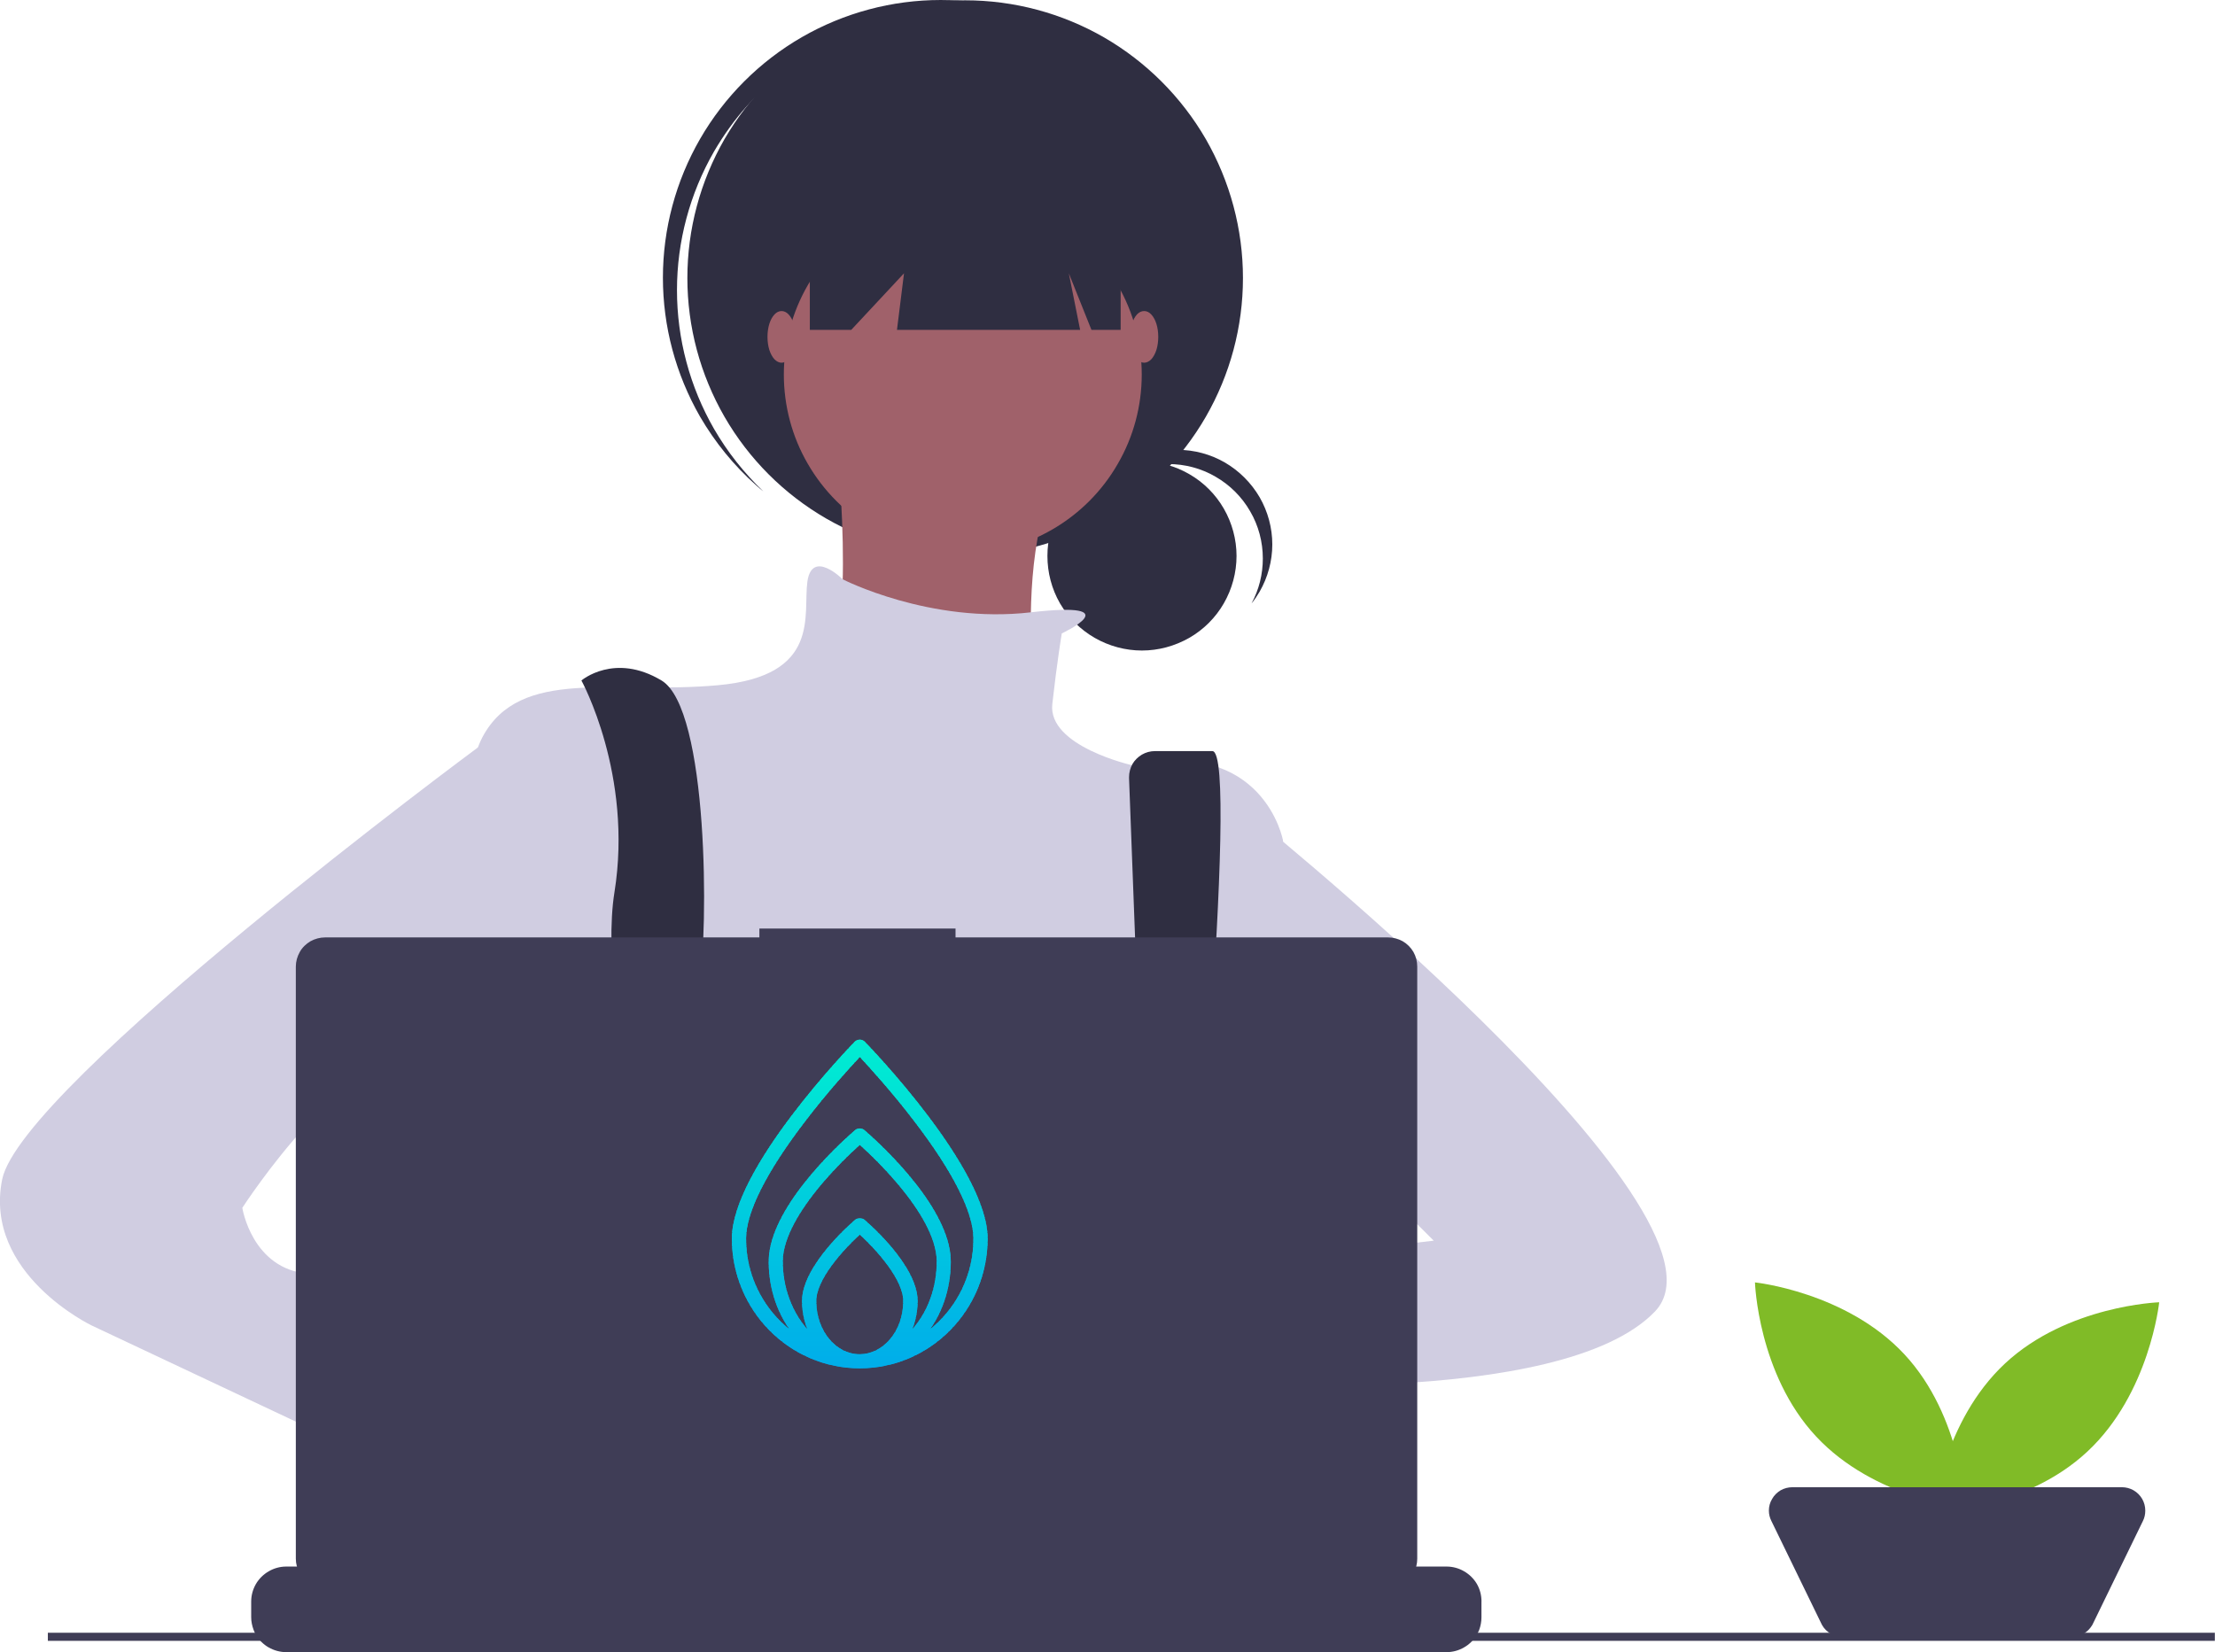 <?xml version="1.0" encoding="UTF-8"?>
<!DOCTYPE svg  PUBLIC '-//W3C//DTD SVG 1.1//EN'  'http://www.w3.org/Graphics/SVG/1.1/DTD/svg11.dtd'>
<svg width="144.88mm" height="108.1mm" fill-rule="evenodd" stroke-linejoin="round" stroke-width="28.222" preserveAspectRatio="xMidYMid" version="1.2" viewBox="3700 3600 14488 10810" xml:space="preserve" xmlns="http://www.w3.org/2000/svg">
 <defs class="EmbeddedBulletChars">
  
  
  
  
  
  
  
  
  
  
 </defs>
 <g class="Page">
  <g class="Graphic">
   
    <rect class="BoundingBox" x="3700" y="3600" width="14488" height="10810" fill="none"/>
    <defs>
     <clipPath id="b">
      <path d="m3700 3600h14487v10809h-14487v-10809z"/>
     </clipPath>
    </defs>
    <g clip-path="url(#b)">
     <path d="m16556 13468s-597-62-977-470c-381-408-400-1008-400-1008s597 62 977 470 400 1008 400 1008z" fill="#80bb27"/>
     <path d="m16345 13497s62-597 470-977 1008-400 1008-400-62 597-470 977c-408 381-1008 400-1008 400z" fill="#80bb27"/>
     <path d="m15751 14309c-27 0-54-7-77-21-23-13-43-33-56-56-2-3-4-7-5-10l-327-672c-10-20-16-43-16-67 0-27 7-53 21-76 13-24 33-43 56-57 23-13 50-20 77-20h2155c27 0 53 7 76 20 24 14 43 33 57 57 13 23 20 49 20 76 0 24-5 47-15 67l-327 672c-2 3-3 7-5 10-14 23-33 43-56 56-24 14-50 21-77 21h-1501z" fill="#3f3d56"/>
     <path d="m11788 7237c0 109-29 216-83 310s-132 172-226 226c-95 54-201 83-310 83-108 0-215-29-309-83s-172-132-227-226c-54-94-82-201-82-310 0-108 28-215 82-309 55-94 133-172 227-226 94-55 201-83 309-83 109 0 215 28 310 83 94 54 172 132 226 226s83 201 83 309z" fill="#2f2e41"/>
     <path d="m11342 6636c108 0 215 28 309 83 94 54 172 132 226 226 55 94 83 201 83 309 0 103-25 204-74 294 20-24 37-50 53-77 54-94 83-201 83-309 0-109-29-215-83-309-55-94-133-172-227-227-94-54-200-83-309-83s-215 29-309 83c-94 55-172 133-227 227-3 5-6 10-8 15 48-60 107-111 174-150 94-54 200-82 308-82h1z" fill="#2f2e41"/>
     <path d="m11830 5419c0 319-84 632-243 908-160 277-389 506-665 666-276 159-590 243-909 243s-632-84-908-243c-277-160-506-389-666-666-159-276-243-589-243-908s84-632 243-909c160-276 389-505 666-665 276-159 589-243 908-243s633 84 909 243c276 160 505 389 665 665 159 277 243 590 243 909z" fill="#2f2e41"/>
     <path d="m9036 3925c276-159 590-243 909-243s632 84 908 243c89 52 173 110 252 176-14-14-29-28-45-42-92-82-192-154-298-216-276-159-590-243-909-243s-632 84-908 243c-277 160-506 389-666 666-159 276-243 589-243 908s84 632 243 909c98 168 221 320 367 449 15 14 31 27 47 40-126-120-235-258-322-408-159-276-243-590-243-909 0-318 84-632 243-908 62-106 134-207 216-298 129-146 281-269 449-367z" fill="#2f2e41"/>
     <path d="m11168 6050c0 206-54 408-157 585-102 178-250 326-428 429s-380 157-585 157c-206 0-407-54-585-157s-326-251-429-429c-103-177-157-379-157-585 0-205 54-407 157-585s251-326 429-428c178-103 379-157 585-157 205 0 407 54 585 157 178 102 326 250 428 428 103 178 157 380 157 585z" fill="#a0616a"/>
     <path d="m9166 6420s154 1417-92 1571c-247 154 1417 369 1417 369s-247-1540 369-1940h-1694z" fill="#a0616a"/>
     <path d="m10443 7606c-661 77-1231-216-1231-216s-200-200-231 15c-30 216 93 616-585 678-677 62-1293-123-1540 339-246 462-123 2464-123 2464s462 1663 832 1909c369 246 3603-92 3603-92l924-1663v-1941s-123-677-985-492c0 0-555-124-524-401s62-462 62-462 458-214-202-138z" fill="#d0cde1"/>
     <path d="m7687 13972c19-83 32-130 32-130l-10-67-102-689-42-291c369-154 462-862 462-862l13-9 64-37v-1l226-135 5-3 91 61 186 124c68 51 140 98 214 141 332 191 709 292 1092 292 139 0 278-13 414-39 139-24 275-63 405-117l448-150 14-4 14 2 263 40h4l22 4-61 420-88 612c233 123 440 355 621 641 41 63 79 129 117 197 49 88 96 180 140 274 6 12 11 23 16 34 17 37 34 75 51 112h-4693c6-38 12-74 18-108 1-1 1-2 1-4 2-11 4-22 6-34 21-112 41-205 57-274z" fill="#2f2e41"/>
     <path d="m7719 9438c-124 770 369 2680 369 2680l370-93s-247-1601-185-1971 62-1817-246-2002-524 0-524 0 339 616 216 1386z" fill="#2f2e41"/>
     <path d="m11214 12102 247 154s354-3742 169-3742h-376c-30 0-59 8-85 23-25 15-47 36-62 62-14 26-22 55-22 85v8l129 3410z" fill="#2f2e41"/>
     <path d="m8412 11887c0 27-8 53-21 77-14 23-33 42-56 56-24 13-50 21-77 21s-54-8-77-21c-24-14-43-33-57-56-13-24-20-50-20-77s7-54 20-77c14-24 33-43 57-57 23-13 50-20 77-20s53 7 77 20c23 14 42 33 56 57 13 23 21 50 21 77z" fill="#80bb27"/>
     <path d="m11492 12041c0 27-7 53-21 77-13 23-33 42-56 56-24 13-50 21-77 21s-54-8-77-21c-24-14-43-33-57-56-13-24-20-50-20-77s7-54 20-77c14-24 33-43 57-57 23-13 50-20 77-20s53 7 77 20c23 14 43 33 56 57 14 23 21 50 21 77z" fill="#80bb27"/>
     <path d="m9268 5758 345-370-46 370h1198l-74-370 148 370h191v-1171h-2033v1171h271z" fill="#2f2e41"/>
     <path d="m8904 5804c0 30-4 59-12 85-8 25-20 47-34 62-14 14-30 22-46 22s-32-8-46-22c-14-15-26-37-34-62-8-26-12-55-12-85s4-59 12-85 20-47 34-62 30-22 46-22 32 7 46 22 26 36 34 62 12 55 12 85z" fill="#a0616a"/>
     <path d="m11276 5804c0 30-4 59-12 85-8 25-20 47-34 62-14 14-30 22-46 22-17 0-33-8-47-22-14-15-25-37-33-62-8-26-13-55-13-85s5-59 13-85 19-47 33-62 30-22 47-22c16 0 32 7 46 22s26 36 34 62 12 55 12 85z" fill="#a0616a"/>
     <path d="m11815 12025s-1401-262-1494 200c-92 462 1556 262 1556 262l-62-462z" fill="#a0616a"/>
     <path d="m11784 8853s3358 2679 2742 3326-2957 462-2957 462l154-770 1355-154-678-677-616 61v-2248z" fill="#d0cde1"/>
     <path d="m6825 13319 432 338s308 955 770 678-432-1263-432-1263l-523-185-247 432z" fill="#a0616a"/>
     <path d="m7257 8360-431 130s-2988 2211-3112 2827c-123 616 586 955 586 955l2679 1262 278-739-1263-647s92-184-278-215c-369-31-431-431-431-431s739-1140 1140-894c400 247 523 432 523 432l309-2680z" fill="#d0cde1"/>
     <path d="m13390 14078v103c0 28-5 56-15 83-4 11-10 21-16 32 0 0 0 1-1 2-20 33-48 61-82 80-34 20-74 31-114 31h-7590c-40 0-80-11-115-31-33-19-62-47-82-80 0-1 0-2-1-2-6-11-11-21-15-32-10-27-16-55-16-83v-103c0-41 11-80 31-115 20-34 49-63 84-83 34-20 74-31 114-31h437v-48c0-1 1-3 2-5 0-1 2-2 3-3s3-1 5-1h228c2 0 3 0 5 1l3 3c1 2 2 4 2 5v48h142v-48c0-1 1-3 1-5 1-1 2-2 4-3 1-1 3-1 5-1h228c2 0 3 0 5 1l3 3c1 2 1 4 1 5v48h143v-48c0-1 1-3 2-5 0-1 2-2 3-3s3-1 5-1h228c2 0 3 0 5 1l3 3c1 2 2 4 2 5v48h142v-48c0-1 1-3 1-5 1-1 3-2 4-3s3-1 5-1h228c2 0 3 0 5 1l3 3c1 2 2 4 2 5v48h142v-48c0-1 1-3 1-5 1-1 2-2 4-3 1-1 3-1 5-1h228c2 0 3 0 5 1l3 3c1 2 1 4 1 5v48h143v-48c0-1 1-3 2-5 0-1 2-2 3-3s3-1 5-1h228c2 0 3 0 5 1l3 3c1 2 2 4 2 5v48h142v-48c0-1 1-3 1-5 1-1 2-2 4-3 1-1 3-1 5-1h1788c2 0 3 0 5 1l3 3c1 2 1 4 1 5v48h143v-48c0-1 1-3 1-5 1-1 2-2 4-3 1-1 3-1 5-1h228c2 0 3 0 5 1 1 1 2 2 3 4 1 1 1 3 1 4v48h143v-48c0-1 0-3 1-5 1-1 2-2 4-3 1-1 3-1 5-1h228c2 0 3 0 5 1l3 3c1 2 1 4 1 5v48h143v-48c0-1 0-3 1-5 1-1 2-2 4-3 1-1 3-1 4-1h229c1 0 3 0 5 1l3 3c1 2 1 4 1 5v48h143v-48c0-1 1-3 1-5 1-1 2-2 4-3 1-1 3-1 5-1h228c1 0 3 0 4 1 2 1 3 2 4 3 1 2 1 4 1 5v48h143v-48c0-1 0-3 1-5 1-1 2-2 4-3 1-1 3-1 5-1h228c1 0 3 0 5 1l3 3c1 2 1 4 1 5v48h143v-48c0-1 0-3 1-5 1-1 2-2 4-3 1-1 3-1 4-1h229c1 0 3 0 4 1 2 1 3 2 4 3 1 2 1 4 1 5v48h666c40 0 80 11 114 31 35 20 64 49 84 83 20 35 30 74 30 115z" fill="#3f3d56"/>
     <path d="m9950 9733v-58h-1283v58h-2841c-33 0-66 9-95 25-29 17-54 41-70 70-17 30-26 63-26 96v3874c0 33 9 66 26 95 16 30 41 54 70 70 29 17 62 26 95 26h6953c34 0 67-9 96-26 29-16 53-40 70-70 17-29 25-62 25-95v-3874c0-33-8-66-25-96-17-29-41-53-70-70-29-16-62-25-96-25h-2829z" fill="#3f3d56"/>
     <path d="m9733 11085c0 75-19 148-57 213-37 64-91 118-155 155-65 37-138 57-213 57-74 0-148-20-212-57-65-37-118-91-156-155-37-65-57-138-57-213 0-74 20-148 57-212 38-65 91-119 156-156 64-37 138-57 212-57 75 0 148 20 213 57 64 37 118 91 155 156 38 64 57 138 57 212z" fill="none" stroke="#d0cde1" stroke-linejoin="miter" stroke-width="53"/>
     <path d="m9597 11238c0 75-19 148-57 213-37 64-91 118-155 155-65 37-138 57-213 57-74 0-148-20-212-57-65-37-118-91-156-155-37-65-57-138-57-213 0-74 20-148 57-212 38-65 91-119 156-156 64-37 138-57 212-57 75 0 148 20 213 57 64 37 118 91 155 156 38 64 57 138 57 212z" fill="#d0cde1"/>
     <path d="m11100 14335h-7087v-53h14174v53h-7087z" fill="#3f3d56"/>
     <path d="m9298 12118h-1210v-1550h2419v1550h-1209z" fill="#3f3d56"/>
     <path d="m9688 10951c0-61 18-116 52-165 19-28 49-59 91-95-28-34-55-60-83-79-50-35-106-52-170-52-37 0-83 9-138 27-52 18-90 27-114 27-18 0-54-8-110-24-55-16-102-24-141-24-91 0-167 39-226 115-60 78-90 177-90 298 0 129 39 263 117 401 79 138 159 207 240 207 27 0 62-9 105-27s81-27 113-27c35 0 75 9 121 26 48 17 85 25 111 25 68 0 137-52 205-156 45-66 78-133 98-199-47-15-89-48-126-101-36-52-55-112-55-177z" fill="#d0cde1"/>
     <path d="m9546 10402c16-40 24-76 24-108 0-2-1-5-1-8v-8c-1-2-1-5-2-9s-2-7-2-9c-94 22-160 61-200 118-39 58-60 126-62 205 36-3 64-8 83-14 29-9 58-28 86-57 34-33 59-70 74-110z" fill="#d0cde1"/>
    </g>
   
  </g>
  <g class="com.sun.star.drawing.CustomShape">
   <g>
    <rect class="BoundingBox" x="8e3" y="1e4" width="2501" height="2101" fill="none"/>
    <path d="m9250 12100h-1250v-2100h2500v2100h-1250z" fill="#3f3d56"/>
   </g>
  </g>
  <g class="Graphic">
   
    <rect class="BoundingBox" x="8246" y="10400" width="2155" height="2155" fill="none"/>
    <defs>
     <clipPath id="a">
      <path d="m9324 10402c-13 0-25 5-34 14-32 33-803 830-803 1287 0 468 375 849 836 849h1c461 0 836-381 836-849 0-457-771-1254-803-1287-9-9-21-14-33-14zm-1 2058c-157 0-284-156-284-348 0-145 184-343 285-435 100 92 284 290 284 435 0 94-30 183-86 249-53 63-125 99-198 99h-1zm379-348c0-237-334-520-348-532-17-14-43-14-60 0-14 12-348 295-348 532 0 63 12 126 35 185-98-111-161-269-161-444 0-137 91-315 263-517 75-87 155-169 241-246 85 77 165 158 239 245 173 202 264 381 264 518 0 163-53 317-150 432-4 4-7 8-10 12 23-59 35-122 35-185zm365-409c1 231-104 450-284 594 88-125 136-280 136-444 0-379-543-840-566-860-17-14-42-14-59 0-23 20-566 481-566 860 0 164 48 319 136 444-180-144-285-363-284-594 0-171 133-436 385-765 146-192 294-354 359-423 64 69 212 231 358 423 252 329 385 594 385 765z"/>
     </clipPath>
    </defs>
    <g clip-path="url(#a)">
     <path d="m10160 10337v58h-1673v-58h1673z" fill="#00efd1"/>
     <path d="m10160 10368v57h-1673v-57h1673z" fill="#00eed1"/>
     <path d="m10160 10399v57h-1673v-57h1673z" fill="#00edd2"/>
     <path d="m10160 10430v57h-1673v-57h1673z" fill="#00ecd2"/>
     <path d="m10160 10461v57h-1673v-57h1673z" fill="#00ebd2"/>
     <path d="m10160 10492v57h-1673v-57h1673z" fill="#00ead3"/>
     <path d="m10160 10523v57h-1673v-57h1673z" fill="#00e9d3"/>
     <path d="m10160 10554v57h-1673v-57h1673z" fill="#00e8d3"/>
     <path d="m10160 10585v57h-1673v-57h1673z" fill="#00e8d4"/>
     <path d="m10160 10615v58h-1673v-58h1673z" fill="#00e7d4"/>
     <path d="m10160 10646v58h-1673v-58h1673z" fill="#00e6d4"/>
     <path d="m10160 10677v58h-1673v-58h1673z" fill="#00e5d5"/>
     <path d="m10160 10708v58h-1673v-58h1673z" fill="#00e4d5"/>
     <path d="m10160 10739v57h-1673v-57h1673z" fill="#00e3d6"/>
     <path d="m10160 10770v57h-1673v-57h1673z" fill="#00e2d6"/>
     <path d="m10160 10801v57h-1673v-57h1673z" fill="#00e1d6"/>
     <path d="m10160 10832v57h-1673v-57h1673z" fill="#00e0d7"/>
     <path d="m10160 10863v57h-1673v-57h1673z" fill="#00dfd7"/>
     <path d="m10160 10894v57h-1673v-57h1673z" fill="#00ded7"/>
     <path d="m10160 10925v57h-1673v-57h1673z" fill="#00ddd8"/>
     <path d="m10160 10956v57h-1673v-57h1673z" fill="#00dcd8"/>
     <path d="m10160 10986v58h-1673v-58h1673z" fill="#00dbd8"/>
     <path d="m10160 11017v58h-1673v-58h1673z" fill="#00dbd9"/>
     <path d="m10160 11048v58h-1673v-58h1673z" fill="#00dad9"/>
     <path d="m10160 11079v58h-1673v-58h1673z" fill="#00d9d9"/>
     <path d="m10160 11110v57h-1673v-57h1673z" fill="#00d8da"/>
     <path d="m10160 11141v57h-1673v-57h1673z" fill="#00d7da"/>
     <path d="m10160 11172v57h-1673v-57h1673z" fill="#00d6da"/>
     <path d="m10160 11203v57h-1673v-57h1673z" fill="#00d5db"/>
     <path d="m10160 11234v57h-1673v-57h1673z" fill="#00d4db"/>
     <path d="m10160 11265v57h-1673v-57h1673z" fill="#00d3db"/>
     <path d="m10160 11296v57h-1673v-57h1673z" fill="#00d2dc"/>
     <path d="m10160 11326v58h-1673v-58h1673z" fill="#00d1dc"/>
     <path d="m10160 11357v58h-1673v-58h1673z" fill="#00d0dc"/>
     <path d="m10160 11388v58h-1673v-58h1673z" fill="#00cfdd"/>
     <path d="m10160 11419v58h-1673v-58h1673z" fill="#00cedd"/>
     <path d="m10160 11450v58h-1673v-58h1673z" fill="#00cede"/>
     <path d="m10160 11481v57h-1673v-57h1673z" fill="#00cdde"/>
     <path d="m10160 11512v57h-1673v-57h1673z" fill="#00ccde"/>
     <path d="m10160 11543v57h-1673v-57h1673z" fill="#00cbdf"/>
     <path d="m10160 11574v57h-1673v-57h1673z" fill="#00cadf"/>
     <path d="m10160 11605v57h-1673v-57h1673z" fill="#00c9df"/>
     <path d="m10160 11636v57h-1673v-57h1673z" fill="#00c8e0"/>
     <path d="m10160 11667v57h-1673v-57h1673z" fill="#00c7e0"/>
     <path d="m10160 11697v58h-1673v-58h1673z" fill="#00c6e0"/>
     <path d="m10160 11728v58h-1673v-58h1673z" fill="#00c5e1"/>
     <path d="m10160 11759v58h-1673v-58h1673z" fill="#00c4e1"/>
     <path d="m10160 11790v58h-1673v-58h1673z" fill="#00c3e1"/>
     <path d="m10160 11821v57h-1673v-57h1673z" fill="#00c2e2"/>
     <path d="m10160 11852v57h-1673v-57h1673z" fill="#00c1e2"/>
     <path d="m10160 11883v57h-1673v-57h1673z" fill="#00c0e2"/>
     <path d="m10160 11914v57h-1673v-57h1673z" fill="#00c0e3"/>
     <path d="m10160 11945v57h-1673v-57h1673z" fill="#00bfe3"/>
     <path d="m10160 11976v57h-1673v-57h1673z" fill="#00bee3"/>
     <path d="m10160 12007v57h-1673v-57h1673z" fill="#00bde4"/>
     <path d="m10160 12038v57h-1673v-57h1673z" fill="#00bce4"/>
     <path d="m10160 12068v58h-1673v-58h1673z" fill="#00bbe4"/>
     <path d="m10160 12099v58h-1673v-58h1673z" fill="#00bae5"/>
     <path d="m10160 12130v58h-1673v-58h1673z" fill="#00b9e5"/>
     <path d="m10160 12161v58h-1673v-58h1673z" fill="#00b8e5"/>
     <path d="m10160 12192v57h-1673v-57h1673z" fill="#00b7e6"/>
     <path d="m10160 12223v57h-1673v-57h1673z" fill="#00b6e6"/>
     <path d="m10160 12254v57h-1673v-57h1673z" fill="#00b5e7"/>
     <path d="m10160 12285v57h-1673v-57h1673z" fill="#00b4e7"/>
     <path d="m10160 12316v57h-1673v-57h1673z" fill="#00b3e7"/>
     <path d="m10160 12347v57h-1673v-57h1673z" fill="#00b3e8"/>
     <path d="m10160 12378v57h-1673v-57h1673z" fill="#00b2e8"/>
     <path d="m10160 12408v58h-1673v-58h1673z" fill="#00b1e8"/>
     <path d="m10160 12439v58h-1673v-58h1673z" fill="#00b0e9"/>
     <path d="m10160 12470v58h-1673v-58h1673z" fill="#00afe9"/>
     <path d="m10160 12501v58h-1673v-58h1673z" fill="#00aee9"/>
     <path d="m10160 12532v58h-1673v-58h1673z" fill="#00adea"/>
    </g>
   
  </g>
 </g>
</svg>
